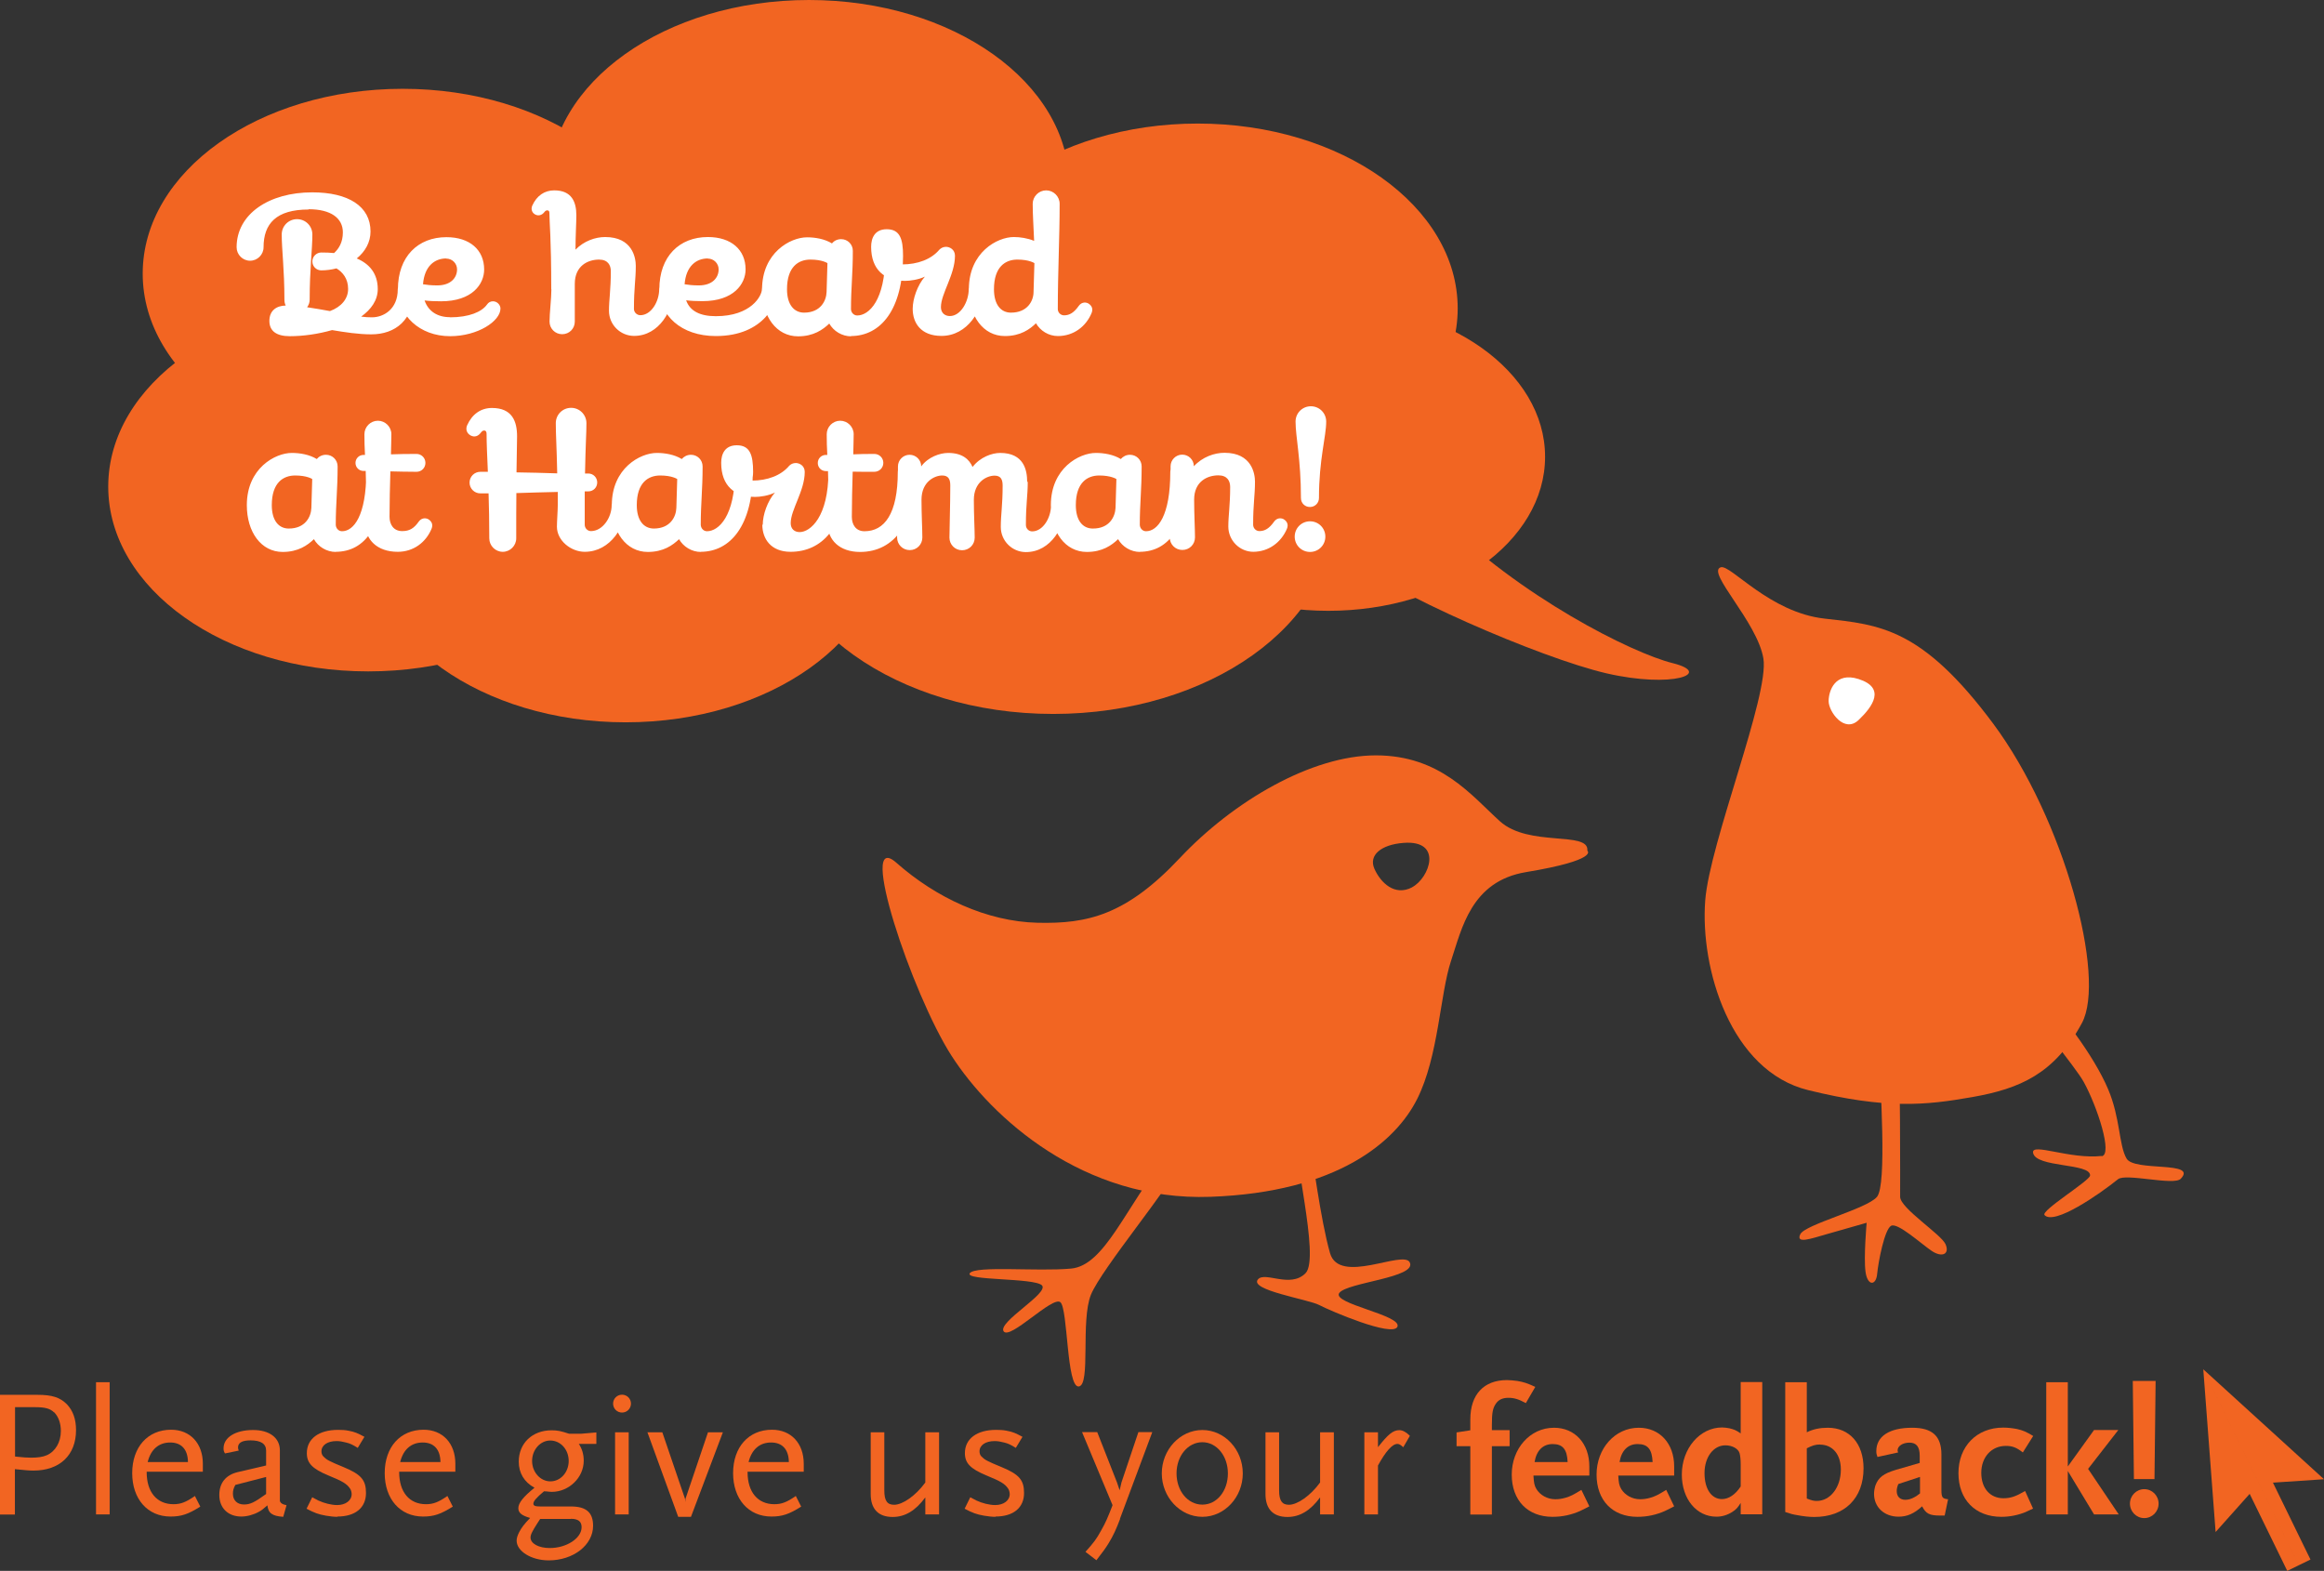 <?xml version="1.0" encoding="UTF-8"?>
<svg id="Layer_1" data-name="Layer 1" xmlns="http://www.w3.org/2000/svg" viewBox="0 0 163.83 110.74">
  <rect x="0" y="0" width="163.83" height="110.74" fill="#333333" stroke="none"/>
  <defs>
    <style>
      .cls-1 {
        fill: #fff;
      }

      .cls-2 {
        fill: #f26522;
      }
    </style>
  </defs>
  <path class="cls-2" d="M57.03,0c10.13,0,18.34,5.83,18.34,13.03s-8.21,13.03-18.34,13.03-18.33-5.83-18.33-13.03S46.9,0,57.03,0"/>
  <path class="cls-2" d="M84.43,8.71c10.13,0,18.33,5.83,18.33,13.03s-8.21,13.03-18.33,13.03-18.33-5.83-18.33-13.03,8.21-13.03,18.33-13.03"/>
  <path class="cls-2" d="M28.39,6.26c10.13,0,18.34,5.84,18.34,13.03s-8.21,13.03-18.34,13.03-18.33-5.83-18.33-13.03S18.26,6.26,28.39,6.26"/>
  <path class="cls-2" d="M25.96,21.27c10.13,0,18.34,5.84,18.34,13.03s-8.21,13.03-18.34,13.03-18.33-5.83-18.33-13.03,8.21-13.03,18.33-13.03"/>
  <path class="cls-2" d="M44.11,24.86c10.13,0,18.34,5.84,18.34,13.03s-8.21,13.03-18.34,13.03-18.33-5.83-18.33-13.03,8.21-13.03,18.33-13.03"/>
  <path class="cls-2" d="M52.64,18.64c8.44,0,15.28,4.86,15.28,10.86s-6.84,10.86-15.28,10.86-15.28-4.86-15.28-10.86,6.84-10.86,15.28-10.86"/>
  <path class="cls-2" d="M93.64,21.34c8.44,0,15.28,4.86,15.28,10.86s-6.84,10.86-15.28,10.86-15.28-4.86-15.28-10.86,6.84-10.86,15.28-10.86"/>
  <path class="cls-2" d="M74.25,22.09c10.97,0,19.86,6.32,19.86,14.12s-8.89,14.12-19.86,14.12-19.86-6.32-19.86-14.12,8.89-14.12,19.86-14.12"/>
  <path class="cls-2" d="M99.55,62.55c-1.23.65-2.22-.32-2.66-1.3-.43-.97.48-1.71,2.05-1.83,2.81-.22,1.84,2.48.6,3.13M111.9,59.95c.11-1.38-4.13-.22-6.16-2.05-2.03-1.84-4.21-4.65-8.75-4.65s-10.06,3.24-13.82,7.24c-3.76,4-6.48,4.65-10.04,4.56-3.56-.09-7.13-1.75-9.94-4.23-2.81-2.48,1.08,9.24,3.89,13.61,2.81,4.36,9.29,10.26,18.25,9.94,8.96-.32,13.07-3.89,14.58-6.91,1.51-3.02,1.6-7.38,2.38-9.72.76-2.27,1.41-5.62,5.29-6.26,5.18-.86,4.32-1.51,4.32-1.51"/>
  <path class="cls-2" d="M82.2,81.55c-2.87,3.56-4.32,7.67-6.7,7.88-2.38.22-6.7-.22-7.13.32-.43.54,4.53.32,5.08.86.54.54-3.13,2.59-2.7,3.24.43.65,3.45-2.51,4-2.05.54.45.43,6.05,1.3,5.94.86-.11.11-4.64.86-6.48.76-1.84,5.72-7.78,6.16-9.07.43-1.3-.86-.65-.86-.65"/>
  <path class="cls-2" d="M91.49,79.93c-.54.86,1.62,8.75.54,9.83-1.08,1.08-2.85-.15-3.35.43-.65.76,3.54,1.4,4.32,1.81.78.41,5.18,2.29,5.51,1.53.35-.82-4.64-1.62-4.1-2.38.54-.75,5.51-1.08,4.97-2.16-.45-.9-4.97,1.62-5.62-.65-.7-2.46-1.19-6.72-1.51-8.1-.32-1.38-.76-.32-.76-.32"/>
  <path class="cls-2" d="M162.88,109.94l-.82.4-6.74-13.81,8.51,7.75-3.6.24,2.65,5.43ZM156.19,108.01l-.87-11.48,6.74,13.81-.82.4-2.65-5.43-2.4,2.69Z"/>
  <path class="cls-2" d="M146.76,72.13c1.74-3.21-1.24-14.38-6.26-21.13-5.02-6.74-7.99-6.96-11.87-7.39-3.89-.43-6.62-3.82-7.32-3.62-1.07.31,2.57,3.84,3,6.43.43,2.59-3.78,12.97-4.1,17.05-.37,4.79,1.78,12.04,7.26,13.38,5.48,1.35,8.28,1.07,11.56.49,3.37-.59,5.81-1.65,7.73-5.21"/>
  <path class="cls-2" d="M132.41,72.87c.16,3.95.61,10.65-.09,11.5-.7.85-5.07,1.94-5.41,2.64-.33.7.76.31,1.84,0s2.84-.81,2.84-.81c0,0-.22,2.44-.08,3.45.13,1.01.74,1.01.82.16.08-.85.52-3.16.99-3.4.47-.23,2.11,1.27,2.85,1.77.74.5,1.29.23.98-.47-.31-.7-3.2-2.54-3.2-3.34s.03-10.06-.17-11.04c-.2-.98-1.36-.47-1.36-.47"/>
  <path class="cls-2" d="M148.15,81.51c.81-.09-.3-3.5-1.26-5.24-.61-1.1-3.65-4.71-4.04-5.57-.39-.86.79-.86.79-.86,1.47,1.26,3.97,4.57,4.97,6.94.87,2.05.75,3.94,1.3,4.89.54.95,5.05.15,3.82,1.43-.48.5-3.88-.41-4.42.03-1.33,1.07-4.49,3.26-5.18,2.53-.29-.31,3.19-2.42,3.21-2.79.06-.89-3.86-.54-4.02-1.61-.11-.72,2.6.48,4.84.23"/>
  <path class="cls-2" d="M101.43,36.36c5.73,5.73,13.62,9.68,16.49,10.39,2.87.72,0,1.79-4.66.72-4.66-1.08-15.41-5.74-18.28-8.24-2.87-2.51,6.45-2.87,6.45-2.87"/>
  <path class="cls-1" d="M91.27,37.83c0,.6.48,1.08,1.08,1.08s1.08-.48,1.08-1.08-.48-1.08-1.08-1.08-1.08.48-1.08,1.08M92.35,35.74c.35,0,.63-.28.63-.63,0-2.73.51-4.32.51-5.39,0-.6-.48-1.08-1.08-1.08s-1.08.48-1.08,1.08c0,1.07.38,2.66.38,5.39,0,.36.28.63.63.63ZM88.33,38.9c1.12,0,1.99-.68,2.39-1.62.13-.31,0-.55-.25-.69-.24-.11-.49-.04-.65.18-.34.48-.65.67-1.04.67-.24,0-.44-.2-.44-.45,0-1.52.13-2.03.13-3.04,0-.56-.23-2.03-2.15-2.03-.71,0-1.55.29-2.16.95,0-.46-.37-.82-.82-.82s-.82.37-.82.82v2.73c0,.63-.06,1.71-.06,2.28,0,.49.39.89.89.89s.89-.39.89-.89c0-.57-.06-1.66-.06-2.66,0-1.28.93-1.71,1.71-1.71.62,0,.83.39.83.82,0,1.27-.13,2.03-.13,2.79,0,.98.8,1.78,1.77,1.78M77.04,37.26c-.72,0-1.2-.57-1.2-1.65,0-1.59.81-2.09,1.65-2.09s1.21.25,1.21.25l-.06,2.03c-.03.63-.43,1.46-1.59,1.46M80.34,38.9c2.09,0,3.42-1.84,3.42-5.64,0-.35-.28-.63-.63-.63s-.63.28-.63.63c0,3.11-.89,4.19-1.71,4.19-.24,0-.43-.2-.44-.45,0-1.52.13-2.47.13-4.12,0-.46-.37-.82-.82-.82-.27,0-.49.12-.65.3-.52-.32-1.19-.43-1.76-.43-1.17,0-3.17,1.08-3.17,3.68,0,1.9,1.01,3.3,2.54,3.3,1.09,0,1.75-.47,2.2-.9.3.53.89.9,1.55.9M72.41,33.96c0-.81-.23-2.03-1.9-2.03-.58,0-1.41.29-1.95.99-.23-.53-.71-.99-1.72-.99-.58,0-1.42.29-1.9.95,0-.46-.37-.82-.82-.82s-.82.37-.82.82v2.73c0,.63-.06,1.71-.06,2.28,0,.49.39.89.89.89s.89-.39.89-.89c0-.57-.06-1.65-.06-2.66,0-1.28.93-1.71,1.46-1.71.44,0,.57.27.57.7,0,1.39-.06,3.11-.06,3.68,0,.49.39.89.89.89s.89-.39.89-.89c0-.57-.06-1.65-.06-2.66,0-1.28.93-1.71,1.46-1.71.44,0,.57.27.57.7,0,1.39-.13,2.03-.13,2.92,0,.98.8,1.77,1.77,1.77,1.78,0,2.79-1.85,2.79-3.3,0-.28-.23-.51-.51-.51s-.51.23-.51.51c0,.89-.57,1.84-1.33,1.84-.24,0-.44-.2-.44-.45,0-1.52.13-2.03.13-3.04M64.55,33.26c0-.35-.28-.63-.63-.63s-.63.28-.63.63c0,2.98-.95,4.19-2.35,4.19-.61,0-.89-.47-.89-1.01,0-1.01.03-2.14.06-3.19.42.01.9.01,1.52.01.36,0,.64-.28.64-.63s-.28-.63-.64-.63c-.61,0-1.08.01-1.48.03.01-.54.03-1.03.03-1.42,0-.52-.43-.95-.95-.95s-.95.43-.95.95c0,.46.01.94.04,1.46h-.1c-.32,0-.57.25-.57.57s.25.57.57.57h.15c.02.72.04,1.51.04,2.41,0,.43-.06.89-.06,1.33,0,1.09.81,1.96,2.28,1.96,2.47,0,3.93-2.15,3.93-5.64M53.74,36.99c0,.99.6,1.91,1.99,1.91,2.16,0,3.93-1.66,3.93-5.64,0-.36-.28-.63-.63-.63s-.63.28-.63.63c0,3.17-1.27,4.25-2.03,4.25-.36,0-.63-.22-.63-.63,0-.95.99-2.28.99-3.61,0-.44-.37-.63-.63-.63-.19,0-.36.08-.47.2-.57.68-1.53,1.04-2.62,1.04.04-.17.08-.34.08-.61,0-1.2-.22-1.88-1.15-1.88-.85,0-1.1.63-1.1,1.24,0,1.62.95,2.4,2.4,2.4.33,0,.94-.08,1.39-.31-.53.61-.86,1.57-.86,2.27M46.1,37.26c-.72,0-1.21-.57-1.21-1.65,0-1.59.81-2.09,1.65-2.09s1.2.25,1.2.25l-.06,2.03c-.02.63-.43,1.46-1.59,1.46M49.39,38.9c2.09,0,3.68-1.84,3.68-5.64,0-.35-.28-.63-.63-.63s-.63.28-.63.63c0,3.11-1.14,4.19-1.97,4.19-.24,0-.43-.2-.44-.45,0-1.52.13-2.47.13-4.12,0-.46-.37-.82-.82-.82-.27,0-.49.12-.65.3-.52-.32-1.19-.43-1.76-.43-1.17,0-3.17,1.08-3.17,3.68,0,1.9,1.01,3.3,2.54,3.3,1.09,0,1.75-.47,2.2-.9.3.53.89.9,1.54.9M36.41,34.76c.94-.03,1.89-.06,2.91-.08v.93c0,.38-.06,1.14-.06,1.52,0,.98.99,1.77,1.96,1.77,1.84,0,2.92-1.85,2.92-3.3,0-.28-.23-.51-.51-.51s-.51.23-.51.51c0,.89-.64,1.84-1.46,1.84-.24,0-.44-.2-.44-.45v-2.35h.25c.36,0,.63-.28.63-.63s-.28-.63-.63-.63h-.23c.04-2.13.1-2.79.1-3.55,0-.59-.48-1.08-1.08-1.08s-1.08.48-1.08,1.08c0,.82.06,1.6.1,3.54-.99-.03-1.94-.06-2.87-.07.01-1.13.04-1.98.04-2.54,0-1.07-.35-2-1.77-2-.77,0-1.39.42-1.75,1.22-.13.3-.01.58.25.72.27.14.52.05.7-.18.11-.15.17-.17.27-.17s.15.1.15.23c0,.63.04,1.55.09,2.68h-.53c-.42,0-.76.34-.76.76s.34.76.76.76h.58c.03.94.05,2,.05,3.17,0,.52.43.95.95.95s.95-.43.95-.95c0-1.19,0-2.26.01-3.2M25.06,32.63c0,.32.25.57.57.57h.15c.02.72.04,1.51.04,2.41,0,.43-.06.89-.06,1.33,0,1.09.81,1.96,2.28,1.96,1.12,0,1.99-.68,2.38-1.62.13-.31,0-.55-.25-.69-.24-.11-.49-.04-.65.18-.34.48-.65.67-1.17.67-.61,0-.89-.47-.89-1.01,0-1.01.03-2.16.06-3.2.53.01,1.12.03,1.84.03.36,0,.63-.28.63-.63s-.28-.63-.63-.63c-.7,0-1.28.01-1.8.03.01-.54.03-1.03.03-1.42,0-.52-.43-.95-.95-.95s-.95.43-.95.95c0,.46.01.94.04,1.46h-.1c-.32,0-.57.25-.57.57M20.36,37.26c-.72,0-1.2-.57-1.2-1.65,0-1.59.81-2.09,1.65-2.09s1.2.25,1.2.25l-.06,2.03c-.02.63-.43,1.46-1.59,1.46M23.66,38.9c2.09,0,3.42-1.84,3.42-5.64,0-.35-.28-.63-.63-.63s-.63.28-.63.63c0,3.11-.89,4.19-1.71,4.19-.24,0-.43-.2-.44-.45,0-1.52.13-2.47.13-4.12,0-.46-.37-.82-.82-.82-.27,0-.5.12-.65.3-.52-.32-1.19-.43-1.76-.43-1.17,0-3.17,1.08-3.17,3.68,0,1.9,1.01,3.3,2.53,3.3,1.09,0,1.75-.47,2.2-.9.3.53.89.9,1.55.9"/>
  <path class="cls-1" d="M71.27,22.04c-.72,0-1.2-.57-1.2-1.65,0-1.59.81-2.09,1.65-2.09s1.2.25,1.2.25l-.06,2.03c0,.63-.43,1.46-1.59,1.46M74.57,23.69c1.12,0,1.99-.68,2.38-1.62.13-.31,0-.55-.25-.69-.24-.11-.49-.04-.65.18-.34.48-.65.67-1.04.67-.24,0-.44-.2-.44-.44,0-2.6.13-5.07.13-7.42,0-.52-.43-.95-.95-.95s-.95.43-.95.95c0,.76.06,1.61.1,2.61-.46-.19-.98-.27-1.43-.27-1.17,0-3.17,1.08-3.17,3.68,0,1.9,1.01,3.3,2.54,3.3,1.09,0,1.75-.47,2.19-.9.31.53.89.9,1.55.9M63.58,18.65c.04-.17.08-.34.08-.61,0-1.2-.22-1.88-1.15-1.88-.85,0-1.1.63-1.1,1.24,0,1.62.95,2.4,2.4,2.4.33,0,.94-.08,1.39-.3-.53.61-.86,1.57-.86,2.27,0,.99.57,1.91,2.03,1.91,1.84,0,2.94-1.85,2.94-3.3,0-.28-.23-.51-.51-.51s-.51.23-.51.51c0,.89-.57,1.9-1.33,1.9-.35,0-.63-.22-.63-.63,0-.95.99-2.28.99-3.62,0-.44-.37-.63-.63-.63-.19,0-.35.08-.47.2-.57.68-1.53,1.04-2.63,1.04M56.69,22.04c-.72,0-1.21-.57-1.21-1.65,0-1.59.81-2.09,1.65-2.09s1.2.25,1.2.25l-.06,2.03c-.02.63-.43,1.46-1.59,1.46M59.98,23.69c2.09,0,3.68-1.84,3.68-5.64,0-.36-.28-.63-.63-.63s-.63.28-.63.63c0,3.11-1.14,4.19-1.97,4.19-.24,0-.43-.2-.44-.44,0-1.52.13-2.47.13-4.12,0-.46-.37-.82-.82-.82-.27,0-.5.11-.65.3-.52-.32-1.19-.43-1.76-.43-1.17,0-3.17,1.08-3.17,3.68,0,1.9,1.01,3.3,2.54,3.3,1.09,0,1.75-.47,2.2-.9.3.53.89.9,1.55.9M49.9,18.23c.42,0,.76.34.76.76,0,.58-.43,1.13-1.4,1.13-.42,0-.77-.04-1-.08.1-1.27.81-1.82,1.64-1.82M49.9,16.71c-2,0-3.42,1.36-3.42,3.68,0,1.83,1.52,3.3,3.98,3.3,3.45,0,4.39-2.41,4.39-3.3,0-.33-.23-.57-.57-.57s-.57.24-.57.57c0,.46-.75,1.9-3.25,1.9-1.12,0-1.83-.37-2.09-1.12.31.04.71.06,1.15.06,2.21,0,3.04-1.22,3.04-2.24,0-1.38-1.01-2.28-2.66-2.28M38.87,20.39c0,.63-.13,1.71-.13,2.28,0,.49.39.89.89.89s.89-.39.89-.89v-2.66c0-1.28.93-1.71,1.71-1.71.62,0,.83.39.83.82,0,1.27-.13,2.03-.13,2.79,0,.98.8,1.77,1.77,1.77,1.78,0,2.79-1.85,2.79-3.3,0-.28-.23-.51-.51-.51s-.51.23-.51.51c0,.89-.57,1.84-1.33,1.84-.24,0-.45-.2-.45-.44,0-1.52.13-2.03.13-3.04,0-.56-.23-2.03-2.16-2.03-.69,0-1.5.28-2.09.89,0-.94.06-1.91.06-2.42,0-.94-.32-1.76-1.56-1.76-.68,0-1.23.37-1.55,1.08-.11.27,0,.5.19.61.24.14.49.06.65-.14.1-.13.15-.14.24-.14s.13.09.13.17c0,.71.13,1.72.13,5.4M31.46,18.23c.42,0,.76.34.76.76,0,.58-.43,1.13-1.4,1.13-.42,0-.77-.04-1-.08.1-1.27.81-1.82,1.64-1.82M31.72,22.36c-.89,0-1.53-.42-1.79-1.18.31.04.71.06,1.16.06,2.21,0,3.04-1.22,3.04-2.24,0-1.38-1.01-2.28-2.66-2.28-2,0-3.42,1.36-3.42,3.68,0,1.83,1.52,3.3,3.68,3.3,1.95,0,3.55-1.06,3.55-1.95,0-.25-.23-.51-.53-.51-.17,0-.32.08-.42.23-.37.52-1.27.9-2.6.9ZM21.76,14.75c1.57,0,2.41.63,2.41,1.63,0,.7-.28,1.15-.62,1.46-.28-.03-.56-.04-.9-.04s-.63.28-.63.63.28.63.63.63.72-.05,1.07-.14c.44.27.82.72.82,1.45,0,.69-.47,1.26-1.28,1.56-.53-.1-1.08-.19-1.61-.27.11-.15.18-.33.18-.53,0-2.16.19-3.53.19-4.6,0-.6-.48-1.08-1.08-1.08s-1.08.48-1.08,1.08c0,1.08.19,2.45.19,4.6,0,.15.03.29.09.41-.67.01-1.15.37-1.15,1.08s.49,1.08,1.44,1.08,2-.15,2.98-.43c.89.15,1.85.3,2.76.3,1.7,0,3.01-1.01,3.01-3.17,0-.32-.25-.57-.57-.57s-.57.25-.57.57c0,1.39-.99,1.97-1.82,1.97-.24,0-.49-.01-.76-.05.71-.51,1.17-1.16,1.17-1.94,0-1.09-.58-1.78-1.48-2.16.6-.49.97-1.15.97-1.9,0-1.78-1.56-2.76-4.11-2.76-3.04,0-5.33,1.52-5.33,3.87,0,.52.43.95.95.95s.95-.43.95-.95c0-1.66.89-2.66,3.17-2.66"/>
  <g>
    <path class="cls-2" d="M2.35,103.67c-.33,0-.56-.03-1.3-.1v3.2H0v-8.44h2.65c1.02,0,1.58.18,2.06.66.43.45.65,1.04.65,1.83,0,1.76-1.15,2.85-3,2.85ZM3.8,99.56c-.26-.26-.63-.36-1.3-.36h-1.44v3.48c.59.06.83.08,1.13.08.47,0,.82-.05,1.1-.17.61-.26,1-.92,1-1.71,0-.55-.17-1.01-.47-1.32Z"/>
    <path class="cls-2" d="M6.77,106.76v-9.32h.96v9.32h-.96Z"/>
    <path class="cls-2" d="M10.34,103.78c0,1.41.72,2.26,1.89,2.26.51,0,.88-.14,1.51-.58l.38.75c-.86.54-1.34.7-2.1.7-1.61,0-2.7-1.23-2.7-3.06s1.09-3.06,2.74-3.06c1.35,0,2.24.96,2.24,2.4v.56h-3.96ZM12,101.69c-.81,0-1.37.49-1.59,1.38h2.84c-.01-.89-.46-1.38-1.25-1.38Z"/>
    <path class="cls-2" d="M19.98,106.93c-.79-.05-1.07-.26-1.13-.81-.29.26-.42.36-.61.46-.36.2-.82.33-1.23.33-.93,0-1.55-.6-1.55-1.52,0-.84.45-1.41,1.29-1.61l2.01-.47v-1.05c0-.47-.36-.72-1.1-.72-.6,0-.88.17-.88.5,0,.06.01.12.05.22l-.97.2c-.09-.15-.1-.22-.1-.36,0-.77.84-1.29,2.08-1.29,1.16,0,1.89.55,1.89,1.44v3.55c.03.15.18.26.47.31l-.23.81ZM18.76,104.12l-2.17.56c-.14.27-.17.4-.17.63,0,.46.31.75.78.75.43,0,.73-.14,1.56-.74v-1.2Z"/>
    <path class="cls-2" d="M23.79,106.93c-.24,0-.51-.03-.81-.08-.55-.1-.79-.19-1.37-.49l.4-.81c.19.1.33.18.43.23.41.19.92.32,1.33.32.59,0,1.02-.32,1.02-.77,0-.14-.05-.31-.12-.4-.23-.33-.5-.5-1.53-.92-1.13-.47-1.51-.87-1.51-1.57,0-1.01.84-1.64,2.2-1.64.24,0,.5.01.74.06.43.08.64.17,1.12.43l-.47.78c-.37-.23-.54-.31-.83-.38-.23-.06-.45-.1-.66-.1-.65,0-1.07.29-1.07.73,0,.14.05.27.14.36.23.23.38.32,1.43.75,1.23.51,1.57.91,1.57,1.82,0,1.04-.75,1.66-2.02,1.66Z"/>
    <path class="cls-2" d="M28.14,103.78c0,1.41.72,2.26,1.89,2.26.51,0,.88-.14,1.51-.58l.38.75c-.86.54-1.34.7-2.1.7-1.61,0-2.7-1.23-2.7-3.06s1.09-3.06,2.74-3.06c1.35,0,2.24.96,2.24,2.4v.56h-3.96ZM29.8,101.69c-.81,0-1.37.49-1.59,1.38h2.84c-.01-.89-.46-1.38-1.25-1.38Z"/>
    <path class="cls-2" d="M40.8,101.78c.23.35.35.73.35,1.2,0,1.18-1.04,2.19-2.25,2.19-.08,0-.19-.01-.36-.03-.04,0-.1-.01-.19-.01-.54.45-.75.7-.75.87,0,.15.13.2.49.2h2.16c1.07,0,1.56.42,1.56,1.36,0,1.36-1.39,2.44-3.13,2.44-1.21,0-2.26-.64-2.26-1.39,0-.17.06-.37.18-.6.17-.32.33-.54.77-1-.59-.17-.83-.36-.83-.69,0-.37.36-.81,1.14-1.44-.73-.4-1.11-1.04-1.11-1.84,0-1.3.96-2.21,2.31-2.21.42,0,.66.05,1.23.24h.88l1.05-.09v.81h-1.21ZM40.24,107.08h-2.16l-.19.29c-.37.58-.49.81-.49,1.02,0,.43.58.74,1.36.74,1.18,0,2.24-.69,2.24-1.47,0-.4-.24-.59-.75-.59ZM38.79,101.55c-.7,0-1.28.65-1.28,1.44s.58,1.44,1.29,1.44,1.29-.63,1.29-1.44-.58-1.44-1.3-1.44Z"/>
    <path class="cls-2" d="M43.85,99.58c-.35,0-.63-.28-.63-.63s.28-.63.63-.63.63.28.63.63-.28.63-.63.63ZM43.36,106.76v-5.79h.96v5.79h-.96Z"/>
    <path class="cls-2" d="M48.69,106.93h-.88l-2.17-5.96h1.05l1.6,4.69.03.23v-.22s1.59-4.7,1.59-4.7h1.05l-2.25,5.96Z"/>
    <path class="cls-2" d="M52.7,103.78c0,1.41.72,2.26,1.89,2.26.51,0,.88-.14,1.51-.58l.38.75c-.86.54-1.34.7-2.1.7-1.61,0-2.7-1.23-2.7-3.06s1.09-3.06,2.74-3.06c1.35,0,2.24.96,2.24,2.4v.56h-3.96ZM54.36,101.69c-.81,0-1.37.49-1.59,1.38h2.84c-.01-.89-.46-1.38-1.25-1.38Z"/>
    <path class="cls-2" d="M65.23,106.76v-1.2c-.68.93-1.43,1.38-2.3,1.38-1.01,0-1.55-.56-1.55-1.62v-4.35h.96v4.1c0,.72.2,1.01.69,1.01.61,0,1.53-.65,2.2-1.57v-3.54h.97v5.79h-.97Z"/>
    <path class="cls-2" d="M70.18,106.93c-.24,0-.51-.03-.81-.08-.55-.1-.79-.19-1.37-.49l.4-.81c.19.1.33.18.43.23.41.19.92.32,1.33.32.59,0,1.02-.32,1.02-.77,0-.14-.05-.31-.12-.4-.23-.33-.5-.5-1.53-.92-1.13-.47-1.51-.87-1.51-1.57,0-1.01.84-1.64,2.2-1.64.24,0,.5.01.74.06.43.08.64.17,1.12.43l-.47.78c-.37-.23-.54-.31-.83-.38-.23-.06-.45-.1-.66-.1-.65,0-1.07.29-1.07.73,0,.14.05.27.14.36.23.23.38.32,1.43.75,1.23.51,1.57.91,1.57,1.82,0,1.04-.75,1.66-2.02,1.66Z"/>
    <path class="cls-2" d="M78.96,107.08c-.27.72-.49,1.19-.8,1.7-.23.37-.4.61-.87,1.21l-.77-.59c.57-.64.77-.89,1.1-1.5.32-.56.47-.91.81-1.79l-2.15-5.15h1.07l1.39,3.54.19.56.13-.56,1.19-3.54h.98l-2.28,6.11Z"/>
    <path class="cls-2" d="M84.76,106.93c-1.57,0-2.86-1.39-2.86-3.06s1.29-3.06,2.86-3.06,2.85,1.38,2.85,3.06-1.29,3.06-2.85,3.06ZM84.76,101.67c-1.02,0-1.82.97-1.82,2.2s.79,2.2,1.82,2.2,1.8-.97,1.8-2.2-.79-2.2-1.8-2.2Z"/>
    <path class="cls-2" d="M93.06,106.76v-1.2c-.68.93-1.43,1.38-2.3,1.38-1.01,0-1.55-.56-1.55-1.62v-4.35h.96v4.1c0,.72.21,1.01.69,1.01.61,0,1.53-.65,2.2-1.57v-3.54h.97v5.79h-.97Z"/>
    <path class="cls-2" d="M98.92,102.02c-.19-.17-.29-.23-.41-.23-.36,0-.82.52-1.37,1.52v3.45h-.96v-5.79h.96v1.05c.72-.92,1.07-1.2,1.51-1.2.22,0,.49.14.74.4l-.47.81Z"/>
    <path class="cls-2" d="M107.56,98.91c-.52-.28-.83-.37-1.23-.37s-.68.13-.87.4c-.23.33-.29.64-.29,1.53v.35h1.25v1.13h-1.25v4.82h-1.52v-4.82h-.97v-.97l.97-.15v-.77c0-1.75.95-2.77,2.58-2.77.22,0,.47.03.73.06.45.08.69.15,1.27.42l-.67,1.15Z"/>
    <path class="cls-2" d="M111.41,106.51c-.63.28-1.27.42-1.96.42-1.76,0-2.88-1.16-2.88-2.98s1.28-3.3,2.98-3.3c1.47,0,2.49,1.11,2.49,2.72v.65h-3.94c.03.5.06.7.21.95.26.43.77.72,1.33.72.23,0,.46-.03.7-.1.36-.1.59-.22,1.14-.56l.56,1.16c-.28.15-.5.26-.64.32ZM109.45,101.8c-.68,0-1.14.46-1.27,1.27h2.33c-.04-.91-.35-1.27-1.06-1.27Z"/>
    <path class="cls-2" d="M117.39,106.51c-.63.28-1.27.42-1.96.42-1.76,0-2.88-1.16-2.88-2.98s1.28-3.3,2.98-3.3c1.47,0,2.49,1.11,2.49,2.72v.65h-3.94c.03.5.06.7.21.95.26.43.77.72,1.33.72.23,0,.46-.03.7-.1.36-.1.59-.22,1.14-.56l.56,1.16c-.28.15-.5.26-.64.32ZM115.44,101.8c-.68,0-1.14.46-1.27,1.27h2.33c-.04-.91-.34-1.27-1.06-1.27Z"/>
    <path class="cls-2" d="M122.71,106.76v-.81c-.22.35-.32.46-.6.64-.35.22-.72.33-1.11.33-1.41,0-2.44-1.25-2.44-2.97,0-1.84,1.27-3.32,2.84-3.32.17,0,.35.03.52.06.32.08.46.13.79.36v-3.62h1.52v9.32h-1.52ZM122.71,103.21c0-.33-.04-.64-.08-.77-.1-.32-.52-.55-1-.55-.84,0-1.47.83-1.47,1.96s.5,1.83,1.23,1.83c.47,0,.95-.32,1.32-.89v-1.57Z"/>
    <path class="cls-2" d="M127.89,106.94c-.37,0-.79-.05-1.2-.13-.31-.05-.46-.09-.84-.22v-9.15h1.52v3.53c.44-.22.93-.32,1.48-.32,1.53,0,2.52,1.11,2.52,2.86,0,2.11-1.33,3.43-3.48,3.43ZM128.3,101.83c-.32,0-.56.08-.93.27v3.54c.33.13.49.17.7.17.96,0,1.7-.96,1.7-2.21,0-1.07-.58-1.76-1.47-1.76Z"/>
    <path class="cls-2" d="M137.1,106.84h-.32c-.77,0-1.01-.13-1.28-.65-.56.51-1.06.73-1.66.73-1.01,0-1.73-.67-1.73-1.61,0-.2.04-.41.1-.6.21-.55.56-.83,1.43-1.09l1.69-.49v-.5c0-.64-.23-.93-.73-.93-.46,0-.83.24-.83.54,0,.05.01.08.04.15l-1.46.32c-.06-.18-.08-.24-.08-.41,0-1.05.92-1.65,2.53-1.65,1.42,0,2.06.59,2.06,1.89v2.48c0,.54.06.63.47.67l-.24,1.15ZM135.34,104.12l-1.52.5c-.09.23-.11.35-.11.5,0,.38.23.61.61.61.19,0,.42-.06.63-.18.1-.05.18-.1.4-.27v-1.16Z"/>
    <path class="cls-2" d="M142.83,106.58c-.55.23-1.15.35-1.74.35-1.84,0-3.03-1.21-3.03-3.08s1.27-3.21,3.16-3.21c.33,0,.65.04.97.1.43.1.64.19,1.14.49l-.73,1.16c-.45-.35-.74-.46-1.2-.46-1.01,0-1.73.79-1.73,1.9s.64,1.79,1.56,1.79c.51,0,.88-.13,1.53-.51l.56,1.24c-.22.1-.38.18-.5.23Z"/>
    <path class="cls-2" d="M147.62,106.76l-1.85-3.06v3.06h-1.52v-9.32h1.52v5.94l1.85-2.57h1.71l-2.13,2.74,2.16,3.21h-1.74Z"/>
    <path class="cls-2" d="M151.16,107.02c-.56,0-1.01-.46-1.01-1.02s.45-1.02,1.01-1.02,1.01.46,1.01,1.02-.45,1.02-1.01,1.02ZM151.89,104.27h-1.46l-.08-6.92h1.61l-.08,6.92Z"/>
  </g>
  <path class="cls-1" d="M131.02,50.76c-1.01.96-2.11-.6-2.11-1.33s.45-2.09,2.11-1.56c1.93.62,1.01,1.93,0,2.89"/>
</svg>